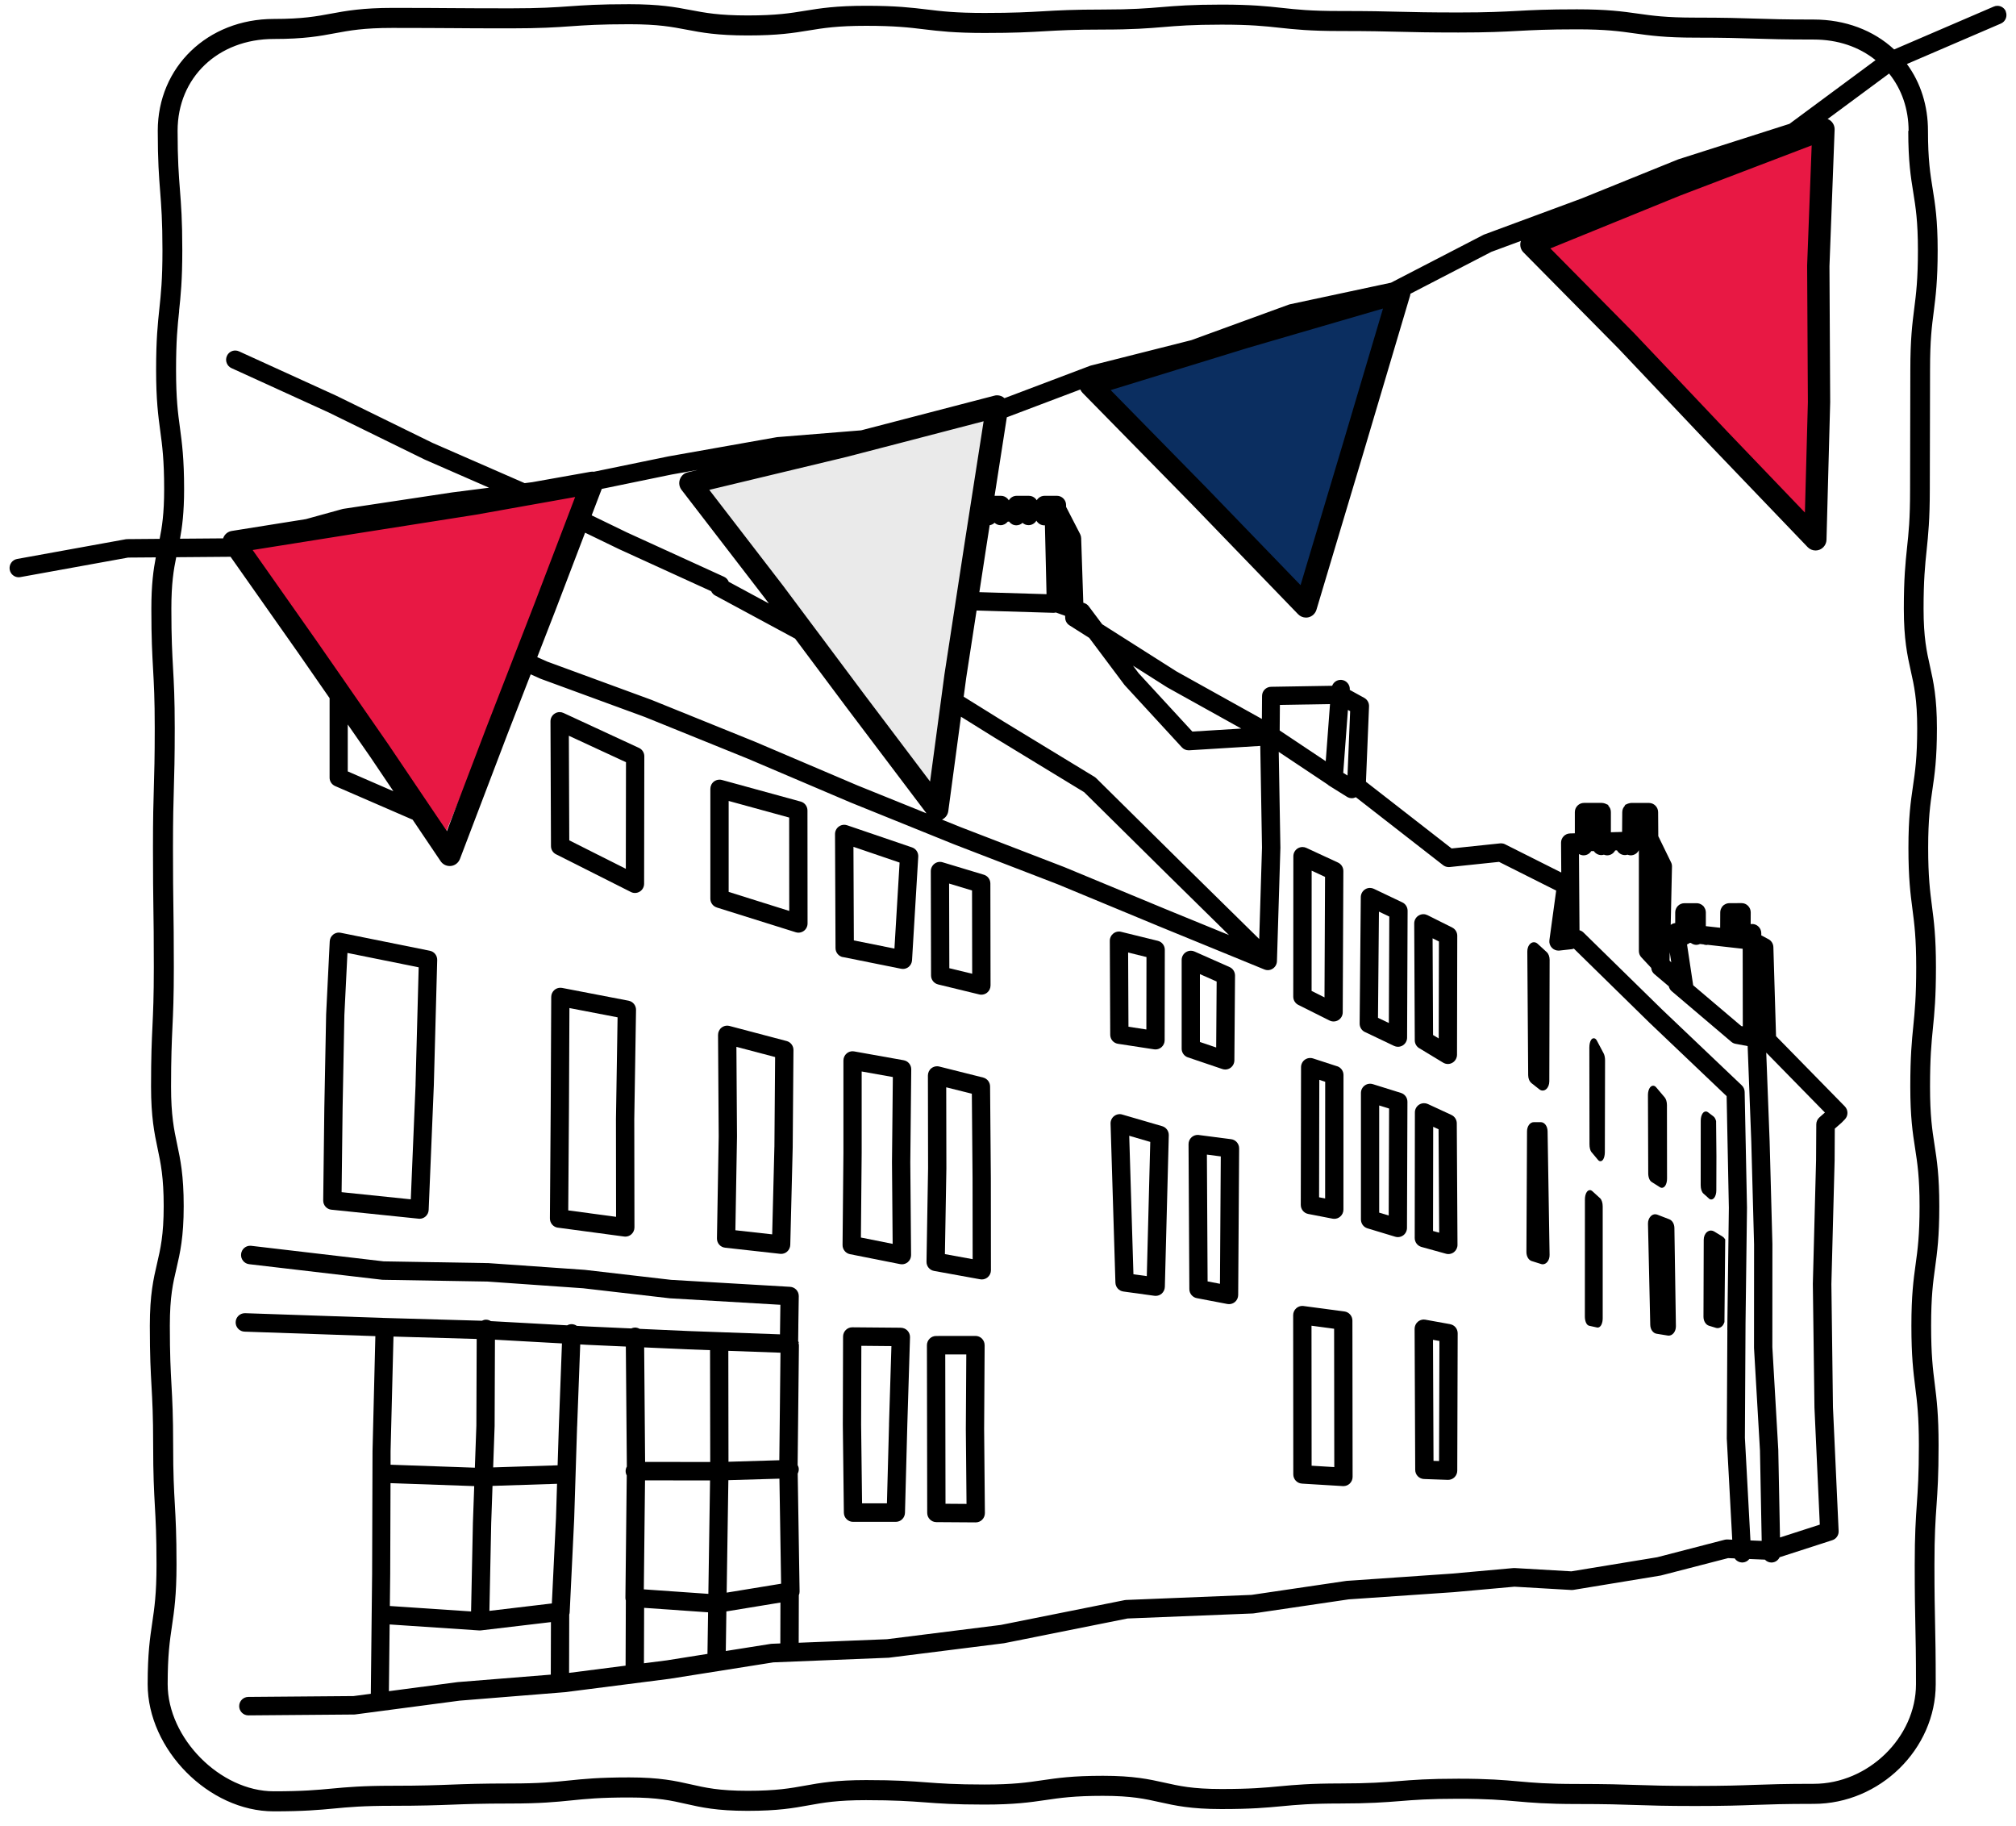 <svg width="106" height="96" viewBox="0 0 106 96" fill="none" xmlns="http://www.w3.org/2000/svg">
<path d="M30.753 25.971L12.503 28.346L23.253 44.221L30.753 25.971Z" fill="#E81844"/>
<path d="M52.128 21.471L36.003 25.112L49.003 42.221L52.128 21.471Z" fill="#EAEAEA"/>
<path d="M95.753 6.846L80.055 12.237L95.753 28.596V6.846Z" fill="#E81844"/>
<path d="M73.128 15.846L57.378 20.326L68.503 31.471L73.128 15.846Z" fill="#0B2E60"/>
<path d="M29.238 44.911L33.171 46.892C33.236 46.926 33.312 46.944 33.386 46.944C33.475 46.944 33.562 46.919 33.639 46.871C33.782 46.782 33.867 46.628 33.867 46.459L33.878 39.76C33.878 39.57 33.769 39.397 33.597 39.318L29.626 37.48C29.562 37.45 29.494 37.436 29.425 37.436C29.332 37.436 29.243 37.463 29.166 37.514C29.026 37.604 28.944 37.756 28.944 37.923L28.97 44.479C28.97 44.664 29.073 44.829 29.236 44.911H29.238ZM32.906 45.674L29.932 44.177L29.91 38.679L32.914 40.07L32.905 45.674H32.906ZM29.427 37.517C29.443 37.517 29.457 37.52 29.473 37.522C29.454 37.52 29.433 37.518 29.414 37.518C29.419 37.518 29.422 37.517 29.427 37.517Z" fill="black"/>
<path d="M37.688 47.707L41.837 49.008C41.884 49.023 41.932 49.031 41.98 49.031C42.084 49.031 42.182 48.999 42.266 48.937C42.389 48.847 42.461 48.7 42.461 48.546L42.456 42.607C42.456 42.389 42.31 42.196 42.102 42.14L37.957 41.003C37.916 40.992 37.874 40.987 37.831 40.987C37.726 40.987 37.622 41.022 37.539 41.085C37.42 41.176 37.35 41.322 37.35 41.47V47.243C37.35 47.456 37.486 47.642 37.688 47.705V47.707ZM38.312 46.887V42.106L41.494 42.979L41.498 47.888L38.312 46.887ZM37.832 41.068C37.832 41.068 37.837 41.068 37.839 41.068C37.813 41.068 37.786 41.068 37.76 41.074C37.784 41.069 37.808 41.068 37.832 41.068Z" fill="black"/>
<path d="M44.321 50.313L47.38 50.928C47.41 50.934 47.442 50.938 47.474 50.938C47.58 50.938 47.684 50.902 47.768 50.837C47.878 50.752 47.946 50.622 47.954 50.483L48.281 45.037C48.294 44.819 48.161 44.618 47.955 44.549L44.542 43.385C44.492 43.369 44.441 43.359 44.388 43.359C44.287 43.359 44.189 43.391 44.106 43.451C43.979 43.543 43.905 43.69 43.905 43.847L43.931 49.843C43.931 50.072 44.094 50.271 44.317 50.317L44.321 50.313ZM47.029 49.867L44.895 49.439L44.874 44.518L47.3 45.346L47.029 49.867ZM44.389 43.437C44.389 43.437 44.406 43.437 44.412 43.438C44.386 43.438 44.359 43.438 44.333 43.441C44.353 43.438 44.37 43.437 44.389 43.437Z" fill="black"/>
<path d="M49.323 51.752L51.489 52.278C51.526 52.288 51.563 52.291 51.601 52.291C51.709 52.291 51.815 52.254 51.9 52.186C52.017 52.092 52.082 51.953 52.082 51.804L52.073 46.449C52.073 46.234 51.935 46.046 51.73 45.985L49.56 45.33C49.515 45.317 49.469 45.309 49.422 45.309C49.32 45.309 49.217 45.343 49.135 45.406C49.014 45.498 48.941 45.644 48.941 45.796L48.954 51.28C48.954 51.505 49.107 51.699 49.323 51.751V51.752ZM49.915 50.899L49.903 46.449L51.109 46.813L51.117 51.19L49.913 50.899H49.915ZM49.421 45.391C49.421 45.391 49.427 45.391 49.43 45.391C49.405 45.391 49.379 45.391 49.353 45.396C49.376 45.393 49.398 45.39 49.421 45.39V45.391Z" fill="black"/>
<path d="M58.784 54.873L60.684 55.164C60.708 55.168 60.732 55.169 60.756 55.169C60.871 55.169 60.982 55.127 61.069 55.053C61.175 54.961 61.237 54.826 61.237 54.686L61.245 49.932C61.245 49.707 61.094 49.513 60.878 49.46L58.947 48.986C58.91 48.976 58.872 48.971 58.834 48.971C58.726 48.971 58.62 49.008 58.535 49.077C58.418 49.17 58.351 49.309 58.353 49.46L58.375 54.396C58.375 54.637 58.548 54.838 58.784 54.873ZM60.275 54.12L59.334 53.976L59.316 50.074L60.281 50.312L60.275 54.12ZM58.832 49.052C58.832 49.052 58.832 49.052 58.834 49.052C58.806 49.052 58.781 49.055 58.753 49.06C58.779 49.055 58.805 49.052 58.83 49.052H58.832Z" fill="black"/>
<path d="M62.456 55.585L64.268 56.199C64.318 56.215 64.369 56.225 64.422 56.225C64.523 56.225 64.619 56.194 64.701 56.135C64.826 56.044 64.901 55.898 64.903 55.743L64.937 51.287C64.937 51.093 64.826 50.917 64.65 50.839L62.806 50.021C62.745 49.993 62.679 49.98 62.612 49.98C62.519 49.98 62.428 50.008 62.349 50.06C62.213 50.148 62.131 50.3 62.131 50.465V55.126C62.129 55.334 62.261 55.518 62.456 55.586V55.585ZM63.946 55.067L63.091 54.778V51.209L63.971 51.599L63.946 55.066V55.067ZM62.612 50.061C62.626 50.061 62.641 50.064 62.655 50.066C62.636 50.064 62.617 50.063 62.597 50.063C62.602 50.063 62.607 50.061 62.612 50.061Z" fill="black"/>
<path d="M17.425 63.594L22.009 64.067C22.026 64.069 22.041 64.071 22.059 64.071C22.175 64.071 22.287 64.028 22.373 63.953C22.473 63.865 22.534 63.739 22.539 63.606L22.811 57.042L22.988 50.47C22.994 50.234 22.832 50.027 22.601 49.982L17.911 49.036C17.881 49.03 17.849 49.026 17.817 49.026C17.711 49.026 17.605 49.063 17.522 49.128C17.411 49.215 17.344 49.346 17.337 49.487L17.148 53.326L17.053 58.237L16.994 63.107C16.991 63.359 17.177 63.569 17.425 63.595V63.594ZM21.851 57.006L21.599 63.049L17.961 62.673L18.014 58.251L18.107 53.358L18.269 50.097L22.014 50.852L21.849 57.008L21.851 57.006ZM17.817 49.104C17.842 49.104 17.87 49.107 17.895 49.112C17.868 49.106 17.839 49.104 17.812 49.104H17.815H17.817Z" fill="black"/>
<path d="M29.331 64.538L32.813 65.005C32.834 65.008 32.855 65.01 32.877 65.01C32.995 65.01 33.107 64.968 33.195 64.89C33.299 64.798 33.359 64.666 33.359 64.525L33.35 58.838L33.442 53.093C33.445 52.857 33.282 52.653 33.051 52.608L29.554 51.935C29.525 51.93 29.494 51.927 29.464 51.927C29.352 51.927 29.243 51.966 29.158 52.037C29.047 52.129 28.983 52.265 28.983 52.409L28.956 58.211L28.914 64.054C28.913 64.299 29.092 64.507 29.331 64.54V64.538ZM32.395 63.969L29.878 63.631L29.916 58.214L29.94 52.994L32.472 53.481L32.387 58.827L32.393 63.967L32.395 63.969ZM29.464 52.006C29.488 52.006 29.514 52.008 29.538 52.013C29.511 52.008 29.483 52.006 29.456 52.006C29.459 52.006 29.461 52.006 29.464 52.006Z" fill="black"/>
<path d="M41.359 54.728L38.356 53.935C38.316 53.926 38.276 53.919 38.234 53.919C38.129 53.919 38.023 53.955 37.94 54.021C37.822 54.113 37.754 54.257 37.754 54.408L37.789 59.736L37.697 65.102C37.693 65.355 37.877 65.565 38.126 65.592L41.018 65.914C41.035 65.915 41.053 65.917 41.071 65.917C41.188 65.917 41.3 65.875 41.387 65.797C41.488 65.709 41.547 65.579 41.552 65.445L41.68 60.313L41.72 55.202C41.722 54.98 41.574 54.784 41.361 54.728H41.359ZM38.159 54.007C38.183 54.002 38.209 53.998 38.233 53.998C38.233 53.998 38.236 53.998 38.238 53.998C38.21 53.998 38.185 54 38.159 54.005V54.007ZM40.717 60.295L40.601 64.89L38.666 64.675L38.751 59.74L38.72 55.033L40.755 55.57L40.718 60.295H40.717Z" fill="black"/>
<path d="M47.514 55.737L44.912 55.273C44.884 55.268 44.856 55.265 44.827 55.265C44.715 55.265 44.605 55.305 44.519 55.378C44.41 55.47 44.347 55.606 44.347 55.75V60.588L44.301 65.451C44.299 65.684 44.463 65.886 44.689 65.932L47.33 66.456C47.36 66.462 47.392 66.465 47.422 66.465C47.535 66.465 47.644 66.425 47.73 66.354C47.843 66.26 47.905 66.123 47.904 65.977L47.863 61.102L47.913 56.22C47.916 55.983 47.748 55.779 47.516 55.738L47.514 55.737ZM46.935 65.39L45.266 65.058L45.306 60.593V56.328L46.945 56.62L46.9 61.1L46.935 65.388V65.39ZM44.817 55.347C44.817 55.347 44.824 55.347 44.827 55.347C44.851 55.347 44.873 55.349 44.897 55.353C44.87 55.349 44.843 55.347 44.817 55.349V55.347Z" fill="black"/>
<path d="M49.111 66.813L51.537 67.253C51.564 67.258 51.593 67.261 51.622 67.261C51.734 67.261 51.845 67.22 51.931 67.148C52.04 67.055 52.104 66.92 52.103 66.776L52.098 61.933L52.058 57.114C52.056 56.893 51.906 56.7 51.692 56.647L49.385 56.068C49.347 56.059 49.308 56.054 49.27 56.054C49.162 56.054 49.058 56.091 48.973 56.157C48.856 56.249 48.789 56.39 48.789 56.54L48.798 61.412L48.715 66.328C48.712 66.567 48.877 66.771 49.111 66.813ZM49.683 65.93L49.76 61.419L49.752 57.16L51.099 57.498L51.136 61.936L51.141 66.195L49.685 65.93H49.683ZM49.27 56.135C49.27 56.135 49.271 56.135 49.273 56.135C49.246 56.135 49.22 56.138 49.193 56.143C49.218 56.138 49.244 56.135 49.27 56.135Z" fill="black"/>
<path d="M59.007 58.591C58.964 58.578 58.919 58.571 58.874 58.571C58.768 58.571 58.664 58.607 58.579 58.673C58.457 58.769 58.388 58.917 58.393 59.071L58.648 67.429C58.656 67.667 58.831 67.862 59.063 67.895L60.7 68.12C60.721 68.123 60.743 68.124 60.766 68.124C60.88 68.124 60.99 68.084 61.077 68.01C61.181 67.921 61.242 67.79 61.247 67.652L61.454 59.682C61.46 59.462 61.317 59.265 61.106 59.203L59.007 58.592V58.591ZM58.802 58.66C58.826 58.655 58.848 58.654 58.872 58.654C58.875 58.654 58.877 58.654 58.88 58.654C58.853 58.654 58.827 58.654 58.802 58.66ZM60.298 67.086L59.595 66.989L59.374 59.708L60.48 60.031L60.298 67.086Z" fill="black"/>
<path d="M63.035 59.666C63.014 59.663 62.993 59.663 62.974 59.663C62.857 59.663 62.743 59.706 62.655 59.784C62.551 59.876 62.492 60.01 62.493 60.149L62.535 67.77C62.535 68.001 62.702 68.202 62.926 68.244L64.533 68.551C64.561 68.556 64.592 68.559 64.622 68.559C64.733 68.559 64.842 68.52 64.929 68.449C65.039 68.357 65.103 68.221 65.103 68.077L65.153 60.371C65.153 60.127 64.974 59.918 64.733 59.888L63.035 59.668V59.666ZM64.146 67.489L63.495 67.364L63.458 60.698L64.188 60.793L64.145 67.489H64.146ZM62.955 59.744C62.955 59.744 62.968 59.742 62.974 59.742C62.992 59.742 63.008 59.742 63.026 59.745C63.002 59.742 62.977 59.742 62.955 59.745V59.744Z" fill="black"/>
<path d="M47.371 69.799L44.814 69.777H44.809C44.683 69.777 44.562 69.827 44.471 69.918C44.381 70.008 44.328 70.133 44.328 70.262L44.315 74.907L44.37 79.525C44.373 79.789 44.59 80.004 44.851 80.004H47.102C47.365 80.002 47.575 79.794 47.583 79.53L47.706 74.916L47.848 70.301C47.851 70.171 47.803 70.044 47.713 69.95C47.623 69.856 47.498 69.803 47.37 69.801L47.371 69.799ZM46.745 74.886L46.634 79.031H45.327L45.277 74.901L45.289 70.75L46.87 70.765L46.743 74.886H46.745Z" fill="black"/>
<path d="M51.771 70.718C51.771 70.587 51.721 70.466 51.631 70.372C51.542 70.281 51.418 70.23 51.29 70.23L49.218 70.233C48.954 70.233 48.737 70.451 48.737 70.718L48.752 79.535C48.752 79.8 48.967 80.017 49.23 80.019L51.3 80.033C51.431 80.033 51.553 79.983 51.644 79.891C51.734 79.799 51.785 79.673 51.785 79.543L51.745 75.129L51.772 70.716L51.771 70.718ZM50.807 71.2L50.783 75.132L50.819 79.061L49.714 79.053L49.701 71.203H50.807V71.2Z" fill="black"/>
<path d="M68.267 52.829L69.905 53.649C69.971 53.682 70.045 53.699 70.119 53.699C70.208 53.699 70.295 53.675 70.372 53.627C70.515 53.538 70.6 53.384 70.6 53.216L70.633 45.789C70.633 45.6 70.524 45.425 70.353 45.346L68.685 44.573C68.621 44.544 68.554 44.529 68.485 44.529C68.393 44.529 68.304 44.555 68.225 44.605C68.086 44.696 68.004 44.848 68.004 45.015L67.999 52.395C67.999 52.58 68.102 52.747 68.267 52.829ZM69.642 52.433L68.963 52.094L68.966 45.771L69.67 46.098L69.641 52.433H69.642ZM68.485 44.61C68.501 44.61 68.517 44.614 68.533 44.615C68.514 44.612 68.493 44.612 68.474 44.612C68.478 44.612 68.482 44.61 68.486 44.61H68.485Z" fill="black"/>
<path d="M71.765 54.252L73.298 54.983C73.362 55.014 73.433 55.03 73.503 55.03C73.594 55.03 73.683 55.004 73.76 54.956C73.899 54.867 73.984 54.715 73.984 54.548L74.011 47.88C74.011 47.692 73.904 47.519 73.736 47.44L72.236 46.725C72.172 46.695 72.102 46.678 72.031 46.678C71.941 46.678 71.852 46.704 71.776 46.753C71.637 46.842 71.552 46.994 71.55 47.159L71.489 53.811C71.488 54 71.595 54.173 71.765 54.254V54.252ZM73.025 53.78L72.454 53.508L72.504 47.925L73.048 48.184L73.025 53.78ZM72.031 46.758C72.047 46.758 72.065 46.761 72.081 46.763C72.06 46.759 72.041 46.758 72.02 46.758C72.023 46.758 72.028 46.758 72.031 46.758Z" fill="black"/>
<path d="M74.622 55.103L75.879 55.864C75.955 55.91 76.04 55.934 76.128 55.934C76.21 55.934 76.291 55.913 76.364 55.871C76.514 55.785 76.607 55.623 76.609 55.449L76.622 49.194C76.622 49.008 76.519 48.842 76.354 48.76L75.054 48.109C74.988 48.077 74.914 48.059 74.84 48.059C74.751 48.059 74.662 48.085 74.585 48.134C74.443 48.223 74.358 48.378 74.359 48.548L74.388 54.691C74.388 54.859 74.478 55.017 74.621 55.105L74.622 55.103ZM75.658 49.495L75.647 54.592L75.349 54.411L75.325 49.327L75.658 49.494V49.495ZM74.84 48.14C74.858 48.14 74.876 48.144 74.895 48.147C74.874 48.144 74.853 48.142 74.832 48.142C74.836 48.142 74.839 48.142 74.842 48.142L74.84 48.14Z" fill="black"/>
<path d="M70.305 56.054L69.035 55.641C68.987 55.625 68.937 55.619 68.887 55.619C68.785 55.619 68.687 55.651 68.605 55.711C68.482 55.801 68.408 55.949 68.408 56.102L68.394 63.341C68.394 63.574 68.557 63.775 68.785 63.818L70.066 64.066C70.095 64.072 70.125 64.074 70.156 64.074C70.268 64.074 70.377 64.035 70.462 63.962C70.573 63.87 70.637 63.734 70.637 63.589L70.64 56.514C70.64 56.303 70.505 56.117 70.306 56.052L70.305 56.054ZM69.675 63.003L69.357 62.942L69.368 56.768L69.678 56.869L69.675 63.003ZM68.825 55.704C68.846 55.701 68.867 55.7 68.887 55.7C68.894 55.7 68.9 55.7 68.907 55.7C68.879 55.7 68.85 55.7 68.823 55.703L68.825 55.704Z" fill="black"/>
<path d="M73.662 57.456L72.179 56.993C72.132 56.979 72.086 56.972 72.038 56.972C71.935 56.972 71.836 57.004 71.752 57.068C71.63 57.158 71.557 57.305 71.557 57.457V64.109C71.557 64.323 71.698 64.514 71.898 64.573L73.359 65.015C73.404 65.028 73.45 65.036 73.497 65.036C73.601 65.036 73.7 65.004 73.784 64.941C73.906 64.85 73.978 64.704 73.978 64.552L74.002 57.921C74.002 57.706 73.865 57.519 73.662 57.456ZM73.017 63.899L72.517 63.749V58.115L73.038 58.277L73.017 63.899ZM71.972 57.058C71.993 57.055 72.015 57.053 72.038 57.053C72.044 57.053 72.049 57.053 72.055 57.053C72.028 57.053 72.001 57.053 71.974 57.058H71.972Z" fill="black"/>
<path d="M76.317 58.613L75.076 58.039C75.012 58.01 74.944 57.996 74.875 57.996C74.784 57.996 74.694 58.022 74.616 58.072C74.478 58.161 74.394 58.314 74.394 58.479L74.385 65.083C74.385 65.301 74.529 65.493 74.739 65.552L76.027 65.909C76.068 65.92 76.112 65.927 76.153 65.927C76.259 65.927 76.363 65.891 76.447 65.827C76.565 65.734 76.636 65.591 76.634 65.439L76.597 59.053C76.597 58.866 76.487 58.693 76.317 58.615V58.613ZM75.348 64.714L75.356 59.236L75.639 59.367L75.671 64.803L75.35 64.714H75.348ZM74.863 58.078C74.863 58.078 74.871 58.077 74.875 58.077C74.891 58.077 74.907 58.08 74.922 58.081C74.903 58.08 74.882 58.078 74.863 58.078Z" fill="black"/>
<path d="M68.454 77.994L70.609 78.125C70.619 78.125 70.628 78.125 70.638 78.125C70.761 78.125 70.879 78.078 70.968 77.993C71.065 77.9 71.119 77.773 71.119 77.638L71.109 69.424C71.109 69.182 70.93 68.977 70.691 68.944L68.539 68.658C68.518 68.655 68.498 68.653 68.475 68.653C68.358 68.653 68.246 68.697 68.158 68.774C68.053 68.867 67.994 68.999 67.994 69.14L68.001 77.509C68.001 77.765 68.199 77.978 68.453 77.993L68.454 77.994ZM68.964 77.053L68.958 69.694L70.147 69.853L70.156 77.126L68.964 77.053ZM68.477 68.736C68.494 68.736 68.512 68.736 68.53 68.739C68.506 68.736 68.482 68.736 68.457 68.737C68.464 68.737 68.47 68.736 68.477 68.736Z" fill="black"/>
<path d="M76.25 69.612L74.945 69.377C74.918 69.373 74.889 69.369 74.86 69.369C74.748 69.369 74.637 69.41 74.55 69.484C74.441 69.576 74.379 69.714 74.379 69.858L74.411 77.27C74.411 77.532 74.616 77.744 74.876 77.753L76.125 77.797H76.141C76.266 77.797 76.385 77.749 76.475 77.661C76.567 77.571 76.622 77.445 76.622 77.314L76.644 70.092C76.644 69.856 76.478 69.654 76.248 69.614L76.25 69.612ZM75.663 76.807L75.373 76.798L75.346 70.435L75.684 70.496L75.665 76.809L75.663 76.807ZM74.85 69.45C74.85 69.45 74.857 69.45 74.86 69.45C74.884 69.45 74.908 69.452 74.93 69.457C74.903 69.452 74.876 69.45 74.85 69.452V69.45Z" fill="black"/>
<path d="M80.523 56.94L80.94 57.268C80.993 57.31 81.052 57.331 81.113 57.331C81.182 57.331 81.248 57.304 81.305 57.252C81.403 57.163 81.461 57.013 81.462 56.848L81.478 50.457C81.478 50.291 81.421 50.139 81.323 50.05L80.845 49.613C80.789 49.562 80.722 49.534 80.653 49.534C80.584 49.534 80.523 49.558 80.468 49.607C80.364 49.696 80.303 49.853 80.305 50.024L80.351 56.523C80.351 56.696 80.419 56.856 80.526 56.94H80.523ZM80.651 49.617C80.651 49.617 80.651 49.617 80.653 49.617C80.637 49.617 80.622 49.621 80.606 49.625C80.621 49.621 80.635 49.617 80.651 49.617Z" fill="black"/>
<path d="M80.535 66.294L81.034 66.451C81.061 66.459 81.088 66.464 81.117 66.464C81.205 66.464 81.29 66.42 81.356 66.342C81.435 66.249 81.48 66.111 81.476 65.967L81.371 59.465C81.366 59.2 81.209 58.992 81.011 58.992H80.651C80.45 58.992 80.291 59.203 80.29 59.474L80.258 65.819C80.258 66.046 80.37 66.242 80.535 66.294ZM81.295 66.291C81.257 66.336 81.212 66.365 81.165 66.376C81.212 66.365 81.258 66.336 81.295 66.291ZM81.165 59.14C81.12 59.098 81.067 59.072 81.011 59.072C81.069 59.072 81.122 59.097 81.165 59.14ZM80.559 66.218C80.479 66.192 80.412 66.118 80.375 66.019C80.413 66.118 80.479 66.192 80.559 66.218Z" fill="black"/>
<path d="M83.686 60.573L84.026 60.981C84.071 61.034 84.117 61.045 84.149 61.045C84.191 61.045 84.25 61.027 84.3 60.942C84.351 60.854 84.382 60.717 84.382 60.563L84.393 55.748C84.393 55.601 84.366 55.467 84.319 55.378L83.96 54.7C83.906 54.598 83.837 54.582 83.8 54.582C83.763 54.582 83.712 54.595 83.665 54.66C83.603 54.744 83.567 54.898 83.567 55.069L83.574 60.156C83.574 60.337 83.615 60.494 83.683 60.575L83.686 60.573ZM83.803 54.661C83.803 54.661 83.808 54.661 83.811 54.661C83.802 54.661 83.792 54.661 83.784 54.666C83.79 54.665 83.797 54.66 83.805 54.66L83.803 54.661ZM83.734 54.707C83.696 54.758 83.668 54.851 83.657 54.957C83.668 54.851 83.696 54.76 83.734 54.707Z" fill="black"/>
<path d="M83.559 69.696L83.971 69.787C83.984 69.79 83.995 69.79 84.006 69.79C84.051 69.79 84.136 69.77 84.2 69.641C84.245 69.552 84.269 69.432 84.269 69.305V63.422C84.269 63.233 84.216 63.066 84.129 62.989L83.721 62.617C83.684 62.583 83.642 62.565 83.597 62.565C83.535 62.565 83.474 62.602 83.429 62.669C83.37 62.758 83.334 62.897 83.334 63.049L83.331 69.214C83.331 69.423 83.402 69.662 83.559 69.696ZM83.596 62.646C83.596 62.646 83.607 62.649 83.613 62.649C83.605 62.648 83.597 62.648 83.589 62.649C83.592 62.649 83.594 62.646 83.597 62.646H83.596ZM83.413 63.05C83.413 62.982 83.421 62.918 83.434 62.859C83.419 62.918 83.413 62.982 83.413 63.05Z" fill="black"/>
<path d="M86.836 62.132L87.282 62.415C87.312 62.434 87.346 62.444 87.38 62.444C87.448 62.444 87.514 62.402 87.562 62.328C87.62 62.237 87.652 62.103 87.652 61.959L87.647 58.096C87.647 57.929 87.602 57.779 87.53 57.692L87.076 57.156C87.02 57.09 86.961 57.077 86.921 57.077C86.881 57.077 86.818 57.092 86.761 57.163C86.69 57.252 86.648 57.402 86.648 57.566L86.663 61.681C86.663 61.889 86.732 62.066 86.838 62.132H86.836ZM86.919 57.156C86.929 57.156 86.94 57.161 86.95 57.164C86.939 57.161 86.929 57.156 86.918 57.156H86.919Z" fill="black"/>
<path d="M87.032 63.833C86.944 63.833 86.857 63.872 86.79 63.943C86.699 64.037 86.647 64.182 86.65 64.332L86.769 69.647C86.774 69.887 86.913 70.084 87.101 70.115L87.685 70.21C87.701 70.213 87.718 70.215 87.734 70.215C87.834 70.215 87.927 70.168 87.999 70.082C88.076 69.989 88.119 69.858 88.118 69.722L88.039 64.552C88.036 64.342 87.928 64.159 87.77 64.098L87.146 63.857C87.109 63.843 87.072 63.836 87.034 63.836L87.032 63.833ZM86.978 63.922C86.995 63.917 87.013 63.915 87.031 63.915C87.032 63.915 87.034 63.915 87.037 63.915C87.018 63.915 86.997 63.915 86.978 63.922Z" fill="black"/>
<path d="M89.847 63.005C89.886 63.039 89.929 63.057 89.974 63.057C90.037 63.057 90.097 63.021 90.144 62.955C90.207 62.866 90.243 62.727 90.243 62.573L90.248 60.777L90.231 58.951V58.942L90.229 58.932C90.21 58.854 90.171 58.749 90.094 58.691L89.802 58.469C89.769 58.444 89.73 58.431 89.692 58.431C89.626 58.431 89.564 58.469 89.517 58.541C89.458 58.63 89.424 58.767 89.424 58.914L89.421 62.31C89.421 62.499 89.475 62.665 89.564 62.745L89.852 63.003L89.847 63.005ZM89.69 58.511C89.69 58.511 89.698 58.513 89.703 58.513C89.692 58.511 89.679 58.513 89.668 58.513C89.676 58.511 89.682 58.51 89.69 58.51V58.511ZM89.613 62.685C89.588 62.661 89.565 62.623 89.548 62.58C89.565 62.623 89.588 62.662 89.613 62.685Z" fill="black"/>
<path d="M89.963 64.69C89.886 64.69 89.812 64.719 89.748 64.772C89.644 64.861 89.581 65.012 89.581 65.172L89.568 69.222C89.568 69.449 89.687 69.643 89.86 69.696L90.222 69.806C90.253 69.816 90.282 69.819 90.312 69.819C90.4 69.819 90.487 69.78 90.554 69.709C90.604 69.657 90.641 69.591 90.667 69.51L90.67 69.499V69.487L90.71 65.185V65.162L90.699 65.143C90.662 65.081 90.615 65.034 90.562 65.002L90.128 64.738C90.077 64.708 90.019 64.69 89.961 64.69H89.963ZM89.953 64.772C89.953 64.772 89.96 64.771 89.963 64.771C89.974 64.771 89.985 64.774 89.998 64.776C89.984 64.774 89.968 64.772 89.953 64.772ZM90.631 65.186C90.603 65.138 90.566 65.099 90.522 65.072C90.566 65.097 90.603 65.138 90.631 65.186Z" fill="black"/>
<path d="M105.466 0.6C105.39 0.42 105.215 0.306 105.023 0.306C104.959 0.306 104.895 0.318 104.835 0.344L99.593 2.6C98.504 1.586 97.008 1.027 95.371 1.027C93.82 1.027 93.035 1.001 92.273 0.977C91.504 0.952 90.708 0.926 89.142 0.926C87.575 0.926 86.881 0.823 86.1 0.713C85.316 0.603 84.507 0.49 82.915 0.49C81.322 0.49 80.545 0.532 79.773 0.574C79.013 0.614 78.228 0.656 76.686 0.656C75.143 0.656 74.346 0.637 73.585 0.618C72.82 0.598 72.028 0.579 70.457 0.579C68.885 0.579 68.184 0.5 67.397 0.414C66.618 0.33 65.813 0.242 64.228 0.242C62.642 0.242 61.845 0.309 61.071 0.373C60.315 0.436 59.536 0.501 57.998 0.501C56.461 0.501 55.627 0.546 54.854 0.592C54.094 0.635 53.31 0.681 51.77 0.681C50.229 0.681 49.502 0.592 48.718 0.496C47.938 0.403 47.129 0.304 45.541 0.304C43.952 0.304 43.129 0.436 42.343 0.564C41.563 0.692 40.827 0.812 39.313 0.812C37.8 0.812 37.072 0.673 36.296 0.525C35.507 0.375 34.691 0.221 33.084 0.221C31.477 0.221 30.709 0.276 29.935 0.331C29.175 0.385 28.393 0.438 26.855 0.438C25.317 0.438 24.506 0.432 23.745 0.427H23.717C22.956 0.42 22.167 0.415 20.626 0.415C19.085 0.415 18.205 0.567 17.416 0.715C16.639 0.86 15.906 0.996 14.396 0.996C10.918 0.996 8.295 3.522 8.295 6.872C8.295 8.463 8.359 9.272 8.42 10.054C8.479 10.819 8.542 11.605 8.542 13.154C8.542 14.703 8.463 15.444 8.378 16.238C8.295 17.025 8.208 17.837 8.208 19.436C8.208 21.035 8.319 21.86 8.425 22.647C8.532 23.436 8.631 24.182 8.631 25.716C8.631 27.013 8.516 27.724 8.394 28.328L6.687 28.342C6.661 28.342 6.634 28.345 6.606 28.35L0.898 29.385C0.637 29.432 0.464 29.686 0.51 29.948C0.552 30.179 0.751 30.347 0.983 30.347C1.012 30.347 1.041 30.344 1.068 30.339L6.736 29.312L8.192 29.301C8.069 29.94 7.958 30.721 7.958 32C7.958 33.584 8.005 34.391 8.048 35.169C8.091 35.937 8.136 36.728 8.136 38.282C8.136 39.836 8.112 40.631 8.089 41.399V41.407C8.065 42.18 8.043 42.98 8.043 44.563C8.043 46.147 8.054 46.94 8.065 47.712C8.077 48.48 8.088 49.274 8.088 50.844C8.088 52.414 8.051 53.188 8.016 53.953C7.979 54.736 7.942 55.539 7.942 57.126C7.942 58.712 8.117 59.579 8.287 60.377C8.452 61.158 8.607 61.894 8.607 63.409C8.607 64.924 8.437 65.654 8.256 66.43C8.07 67.23 7.878 68.058 7.878 69.691C7.878 71.324 7.923 72.081 7.966 72.859C8.009 73.629 8.053 74.419 8.053 75.973C8.053 77.527 8.098 78.363 8.141 79.142C8.184 79.912 8.229 80.703 8.229 82.257C8.229 83.811 8.118 84.532 8.003 85.319C7.886 86.111 7.764 86.928 7.764 88.538C7.764 91.975 10.983 95.223 14.387 95.223C15.968 95.223 16.772 95.149 17.549 95.076C18.34 95.001 19.085 94.932 20.616 94.932C22.148 94.932 22.981 94.901 23.751 94.872C24.511 94.843 25.297 94.812 26.845 94.812C28.394 94.812 29.234 94.73 30.012 94.651C30.801 94.57 31.545 94.494 33.075 94.494C34.604 94.494 35.303 94.659 36.074 94.833C36.868 95.013 37.689 95.197 39.303 95.197C40.918 95.197 41.721 95.05 42.51 94.908C43.288 94.767 44.022 94.635 45.532 94.635C47.043 94.635 47.852 94.693 48.608 94.749C49.384 94.808 50.185 94.867 51.761 94.867C53.338 94.867 54.166 94.748 54.95 94.633C55.731 94.518 56.471 94.408 57.989 94.408C59.507 94.408 60.218 94.571 60.99 94.743C61.784 94.919 62.603 95.103 64.218 95.103C65.832 95.103 66.604 95.027 67.381 94.955C68.172 94.88 68.916 94.811 70.447 94.811C71.978 94.811 72.826 94.746 73.601 94.685C74.357 94.623 75.14 94.562 76.676 94.562C78.212 94.562 78.956 94.628 79.745 94.698C80.522 94.767 81.326 94.838 82.905 94.838C84.484 94.838 85.243 94.864 86.002 94.89C86.769 94.916 87.561 94.942 89.135 94.942C90.71 94.942 91.499 94.913 92.268 94.885C93.036 94.858 93.822 94.83 95.365 94.83C98.842 94.83 101.779 91.949 101.779 88.538C101.779 86.959 101.762 86.158 101.746 85.387C101.73 84.619 101.712 83.827 101.712 82.258C101.712 80.69 101.767 79.922 101.82 79.159C101.874 78.374 101.93 77.567 101.93 75.976C101.93 74.385 101.829 73.557 101.73 72.77C101.63 71.979 101.537 71.234 101.537 69.694C101.537 68.155 101.638 67.415 101.747 66.625C101.855 65.836 101.967 65.02 101.967 63.413C101.967 61.805 101.84 60.982 101.717 60.19C101.595 59.402 101.48 58.66 101.48 57.131C101.48 55.601 101.553 54.838 101.632 54.044C101.711 53.258 101.791 52.446 101.791 50.849C101.791 49.251 101.685 48.428 101.582 47.639C101.48 46.848 101.382 46.103 101.382 44.567C101.382 43.031 101.491 42.292 101.606 41.503C101.722 40.712 101.842 39.895 101.842 38.285C101.842 36.674 101.658 35.829 101.478 35.028C101.303 34.249 101.14 33.515 101.14 32.003C101.14 30.491 101.218 29.712 101.302 28.918C101.383 28.13 101.468 27.319 101.468 25.721C101.468 24.123 101.472 23.354 101.475 22.582C101.478 21.864 101.481 21.05 101.481 19.439C101.481 17.829 101.576 17.154 101.677 16.365C101.776 15.578 101.881 14.763 101.881 13.157C101.881 11.552 101.747 10.724 101.619 9.931C101.492 9.144 101.372 8.402 101.372 6.875C101.372 5.562 100.989 4.351 100.264 3.365L105.206 1.238C105.45 1.133 105.563 0.849 105.459 0.601L105.466 0.6ZM0.985 30.266C0.974 30.266 0.964 30.265 0.953 30.263C0.964 30.263 0.974 30.266 0.985 30.266ZM105.023 0.386C105.023 0.386 105.023 0.386 105.021 0.386H105.023ZM100.335 6.874C100.335 8.489 100.468 9.307 100.596 10.1C100.723 10.887 100.843 11.629 100.843 13.155C100.843 14.682 100.749 15.44 100.648 16.229C100.548 17.017 100.444 17.832 100.444 19.438C100.444 21.043 100.441 21.806 100.437 22.576C100.434 23.292 100.431 24.106 100.431 25.719C100.431 27.333 100.353 28.011 100.269 28.805C100.187 29.592 100.102 30.404 100.102 32.003C100.102 33.602 100.287 34.459 100.466 35.26C100.641 36.039 100.805 36.773 100.805 38.285C100.805 39.797 100.696 40.562 100.58 41.349C100.465 42.14 100.344 42.956 100.344 44.567C100.344 46.177 100.45 46.987 100.553 47.776C100.656 48.567 100.753 49.312 100.753 50.849C100.753 52.385 100.68 53.142 100.601 53.935C100.522 54.721 100.442 55.533 100.442 57.131C100.442 58.728 100.569 59.561 100.692 60.353C100.814 61.141 100.93 61.884 100.93 63.413C100.93 64.941 100.829 65.692 100.72 66.481C100.612 67.27 100.5 68.087 100.5 69.694C100.5 71.302 100.601 72.113 100.7 72.901C100.8 73.692 100.893 74.437 100.893 75.976C100.893 77.516 100.838 78.313 100.785 79.076C100.731 79.86 100.675 80.667 100.675 82.258C100.675 83.849 100.692 84.637 100.708 85.41C100.724 86.176 100.742 86.97 100.742 88.538C100.742 91.329 98.233 93.776 95.371 93.776C93.804 93.776 93.008 93.805 92.238 93.832C91.472 93.86 90.684 93.887 89.142 93.887C87.6 93.887 86.804 93.862 86.044 93.836C85.278 93.81 84.484 93.784 82.911 93.784C81.338 93.784 80.631 93.718 79.843 93.648C79.065 93.579 78.262 93.507 76.682 93.507C75.103 93.507 74.303 93.572 73.528 93.634C72.772 93.695 71.991 93.757 70.453 93.757C68.916 93.757 68.067 93.832 67.29 93.905C66.499 93.98 65.755 94.049 64.224 94.049C62.693 94.049 61.996 93.886 61.223 93.714C60.429 93.538 59.61 93.354 57.995 93.354C56.381 93.354 55.59 93.474 54.806 93.588C54.025 93.703 53.288 93.813 51.768 93.813C50.248 93.813 49.448 93.755 48.693 93.698C47.92 93.64 47.12 93.58 45.541 93.58C43.961 93.58 43.123 93.727 42.335 93.87C41.558 94.01 40.823 94.143 39.312 94.143C37.8 94.143 37.083 93.978 36.312 93.803C35.518 93.624 34.697 93.439 33.083 93.439C31.468 93.439 30.694 93.522 29.916 93.601C29.125 93.682 28.383 93.758 26.854 93.758C25.324 93.758 24.488 93.789 23.719 93.818C22.959 93.847 22.173 93.878 20.625 93.878C19.076 93.878 18.24 93.952 17.463 94.025C16.672 94.099 15.927 94.169 14.396 94.169C11.58 94.169 8.816 91.379 8.816 88.538C8.816 87.007 8.926 86.263 9.042 85.476C9.159 84.684 9.281 83.865 9.281 82.257C9.281 80.648 9.236 79.867 9.193 79.087C9.149 78.318 9.104 77.527 9.104 75.973C9.104 74.419 9.06 73.583 9.016 72.805C8.973 72.036 8.93 71.245 8.93 69.691C8.93 68.137 9.1 67.447 9.281 66.671C9.467 65.87 9.659 65.041 9.659 63.409C9.659 61.778 9.484 60.956 9.314 60.157C9.149 59.377 8.994 58.641 8.994 57.127C8.994 55.614 9.031 54.783 9.066 54.016C9.103 53.234 9.14 52.43 9.14 50.845C9.14 49.261 9.128 48.468 9.117 47.697C9.106 46.929 9.095 46.135 9.095 44.563C9.095 42.992 9.119 42.214 9.141 41.446V41.438C9.164 40.665 9.188 39.865 9.188 38.282C9.188 36.699 9.141 35.892 9.098 35.112C9.055 34.344 9.01 33.554 9.01 32C9.01 30.675 9.13 29.954 9.266 29.293L12.123 29.27L15.686 34.333L17.33 36.703V40.875C17.326 41.069 17.442 41.244 17.618 41.322L21.697 43.092L23.167 45.272C23.275 45.432 23.453 45.527 23.645 45.527C23.668 45.527 23.69 45.527 23.711 45.524C23.926 45.5 24.105 45.357 24.184 45.154L26.661 38.65L27.904 35.45L28.399 35.672C28.409 35.677 28.42 35.68 28.43 35.685L33.913 37.696L39.328 39.889L44.718 42.185L50.152 44.382L55.605 46.484L61.011 48.726L66.479 50.965C66.536 50.989 66.597 51.001 66.66 51.001C66.753 51.001 66.844 50.973 66.923 50.921C67.054 50.834 67.136 50.689 67.141 50.53L67.322 44.573V44.551L67.235 39.527L69.812 41.245L69.815 41.249C69.833 41.265 69.852 41.284 69.878 41.299L70.824 41.889C70.899 41.936 70.987 41.962 71.077 41.962C71.149 41.962 71.221 41.944 71.289 41.91L75.877 45.482C75.962 45.548 76.065 45.582 76.172 45.582C76.189 45.582 76.204 45.582 76.221 45.581L78.818 45.309L81.823 46.819L81.467 49.422C81.446 49.571 81.494 49.718 81.598 49.827C81.688 49.92 81.815 49.974 81.945 49.974C81.962 49.974 81.978 49.974 81.996 49.971L82.635 49.9C82.676 49.895 82.716 49.883 82.753 49.869L86.724 53.761L90.785 57.625L90.805 58.607L90.811 58.955L90.848 60.78L90.902 63.497L90.883 64.963L90.88 65.186V65.215L90.825 69.489V69.549V69.554L90.821 69.916L90.824 69.909L90.793 75.6C90.793 75.609 90.793 75.619 90.793 75.629L91.08 80.942L90.822 80.931H90.806C90.763 80.931 90.723 80.936 90.684 80.945L87.133 81.865L82.621 82.606L79.644 82.433C79.634 82.433 79.624 82.433 79.615 82.433C79.6 82.433 79.586 82.433 79.572 82.434L76.349 82.725L70.819 83.106C70.806 83.106 70.795 83.107 70.782 83.11L65.805 83.844L59.201 84.111C59.177 84.111 59.151 84.115 59.126 84.121L52.623 85.423L46.64 86.174L44.099 86.276L44.014 86.28L43.296 86.309L43.211 86.312L41.995 86.36L42.002 83.861C42.029 83.798 42.044 83.733 42.042 83.667L41.943 77.469V77.466C41.981 77.391 42.002 77.31 41.999 77.226C41.997 77.153 41.975 77.084 41.939 77.018L42.007 70.734C42.007 70.681 41.995 70.629 41.978 70.577L42.016 70.581L41.967 70.514V70.49V70.485L41.976 69.766V69.678L41.999 68.141C42.002 67.88 41.803 67.665 41.545 67.649L35.284 67.282L30.758 66.758C30.758 66.758 30.745 66.758 30.737 66.756L25.677 66.402C25.669 66.402 25.661 66.402 25.653 66.402L20.171 66.31L13.211 65.493C13.191 65.49 13.171 65.49 13.151 65.49C12.909 65.49 12.706 65.675 12.677 65.92C12.662 66.05 12.697 66.176 12.778 66.278C12.858 66.38 12.972 66.444 13.1 66.459L20.087 67.277C20.102 67.279 20.118 67.28 20.134 67.28L25.625 67.372L30.661 67.725L35.191 68.249C35.199 68.249 35.209 68.25 35.218 68.252L41.032 68.593L41.011 70.147L36.22 69.974L33.629 69.858C33.556 69.814 33.474 69.79 33.389 69.79H33.386C33.318 69.79 33.254 69.808 33.191 69.837L30.905 69.733L30.328 69.701C30.253 69.647 30.164 69.617 30.073 69.612C30.067 69.612 30.06 69.612 30.052 69.612C29.972 69.612 29.893 69.633 29.823 69.673H29.82L25.811 69.452H25.808C25.731 69.403 25.645 69.376 25.555 69.376H25.553C25.479 69.376 25.406 69.397 25.337 69.432H25.33L20.168 69.284L12.887 69.035H12.879C12.614 69.035 12.399 69.24 12.391 69.504C12.386 69.633 12.433 69.756 12.521 69.851C12.609 69.947 12.728 70 12.856 70.005L19.736 70.241L19.587 76.293L19.566 82.727L19.497 89.043L18.588 89.163L13.053 89.208C12.789 89.21 12.574 89.429 12.576 89.696C12.577 89.961 12.794 90.178 13.057 90.178L18.625 90.133C18.644 90.133 18.665 90.133 18.684 90.128L24.169 89.404L29.679 88.96C29.679 88.96 29.693 88.96 29.701 88.959L35.21 88.255L40.663 87.391L46.711 87.148C46.725 87.148 46.738 87.146 46.751 87.145L52.77 86.388C52.781 86.388 52.792 86.385 52.804 86.383L59.284 85.085L65.876 84.82C65.893 84.82 65.909 84.818 65.925 84.815L70.913 84.079L76.432 83.701L79.629 83.413L82.624 83.587C82.634 83.587 82.644 83.587 82.653 83.587C82.679 83.587 82.704 83.586 82.73 83.581L87.319 82.826C87.333 82.823 87.348 82.821 87.361 82.816L90.861 81.911L91.207 81.925H91.21C91.298 82.059 91.448 82.14 91.608 82.14C91.618 82.14 91.626 82.14 91.635 82.14C91.77 82.132 91.895 82.064 91.98 81.957L92.797 81.991C92.889 82.087 93.009 82.142 93.139 82.142H93.149C93.333 82.139 93.493 82.03 93.572 81.864L96.341 80.969C96.548 80.903 96.686 80.704 96.674 80.484L96.376 73.981L96.293 67.508L96.463 61.013L96.472 59.334L96.817 59.032C96.827 59.024 96.836 59.014 96.844 59.006L97.001 58.846C97.184 58.659 97.184 58.353 97.001 58.165L93.383 54.472L93.243 49.789C93.238 49.615 93.139 49.456 92.987 49.374L92.607 49.172V49.059C92.607 48.792 92.39 48.574 92.126 48.574C92.1 48.574 92.074 48.577 92.049 48.582V48.564L92.052 47.966C92.052 47.836 92.002 47.712 91.911 47.62C91.82 47.527 91.699 47.477 91.571 47.477L90.926 47.48C90.832 47.48 90.74 47.511 90.662 47.565L90.657 47.56L90.603 47.611L90.54 47.671L90.546 47.678C90.484 47.76 90.449 47.861 90.449 47.966L90.445 48.773L89.692 48.688V47.966C89.692 47.861 89.655 47.759 89.591 47.675L89.597 47.668L89.531 47.608L89.479 47.56L89.474 47.565C89.395 47.511 89.305 47.482 89.211 47.482H88.563C88.436 47.482 88.313 47.534 88.223 47.624C88.132 47.717 88.082 47.838 88.082 47.969V48.515H88.084V48.525C87.996 48.535 87.914 48.567 87.845 48.62L87.912 45.556C87.914 45.479 87.898 45.401 87.862 45.332L87.195 43.964C87.195 43.964 87.192 43.959 87.192 43.957L87.183 42.693C87.181 42.428 86.965 42.211 86.702 42.211H85.776C85.724 42.211 85.672 42.224 85.623 42.24H85.618L85.586 42.251L85.417 42.326L85.453 42.34C85.356 42.429 85.299 42.555 85.297 42.691L85.289 43.734L85.138 43.739L85.057 43.742H84.978L84.927 43.745L84.699 43.752V42.694C84.701 42.565 84.651 42.442 84.559 42.352C84.556 42.348 84.55 42.345 84.547 42.34L84.582 42.326L84.412 42.251L84.38 42.237H84.375C84.324 42.221 84.272 42.209 84.22 42.209H83.285C83.157 42.209 83.036 42.261 82.945 42.352C82.854 42.444 82.804 42.565 82.804 42.694V43.807H82.805L82.546 43.815C82.286 43.823 82.078 44.041 82.079 44.303L82.09 45.868L79.135 44.384C79.07 44.35 78.994 44.334 78.921 44.334C78.904 44.334 78.887 44.334 78.871 44.337L76.326 44.604L71.821 41.098L71.983 37.135C71.991 36.949 71.895 36.779 71.733 36.689L70.971 36.269V36.262C70.981 36.133 70.941 36.008 70.856 35.91C70.772 35.811 70.655 35.751 70.527 35.741C70.514 35.741 70.503 35.741 70.49 35.741C70.29 35.741 70.115 35.866 70.044 36.052H70.04L66.831 36.105C66.568 36.11 66.36 36.32 66.358 36.585L66.349 37.795L61.867 35.301L57.952 32.816L57.245 31.872C57.189 31.796 57.11 31.739 57.02 31.707L56.959 31.686L56.847 28.287C56.844 28.214 56.826 28.143 56.793 28.078L56.054 26.644V26.552C56.054 26.421 56.005 26.3 55.914 26.208C55.824 26.117 55.701 26.064 55.573 26.064H54.922C54.795 26.064 54.67 26.116 54.58 26.208C54.553 26.235 54.53 26.266 54.511 26.3C54.492 26.267 54.468 26.235 54.441 26.208C54.349 26.116 54.229 26.065 54.101 26.065H53.453C53.278 26.065 53.126 26.162 53.042 26.305C53.022 26.269 52.999 26.237 52.97 26.208C52.881 26.117 52.757 26.065 52.63 26.065H52.295L52.938 21.937L56.802 20.476C56.831 20.54 56.87 20.602 56.919 20.652L62.618 26.458L68.254 32.291C68.361 32.402 68.512 32.467 68.667 32.467C68.714 32.467 68.758 32.462 68.803 32.451C69.001 32.402 69.159 32.25 69.219 32.053L71.693 23.787L74.141 15.542C74.151 15.51 74.157 15.476 74.16 15.442L78.414 13.24L79.968 12.666C79.958 12.69 79.951 12.716 79.947 12.742C79.908 12.934 79.966 13.13 80.104 13.269L85.103 18.328L90.027 23.527L95.044 28.761C95.153 28.874 95.304 28.939 95.459 28.939C95.531 28.939 95.6 28.926 95.668 28.9C95.884 28.814 96.03 28.609 96.036 28.373L96.23 21.145V21.127L96.192 13.995L96.463 6.82C96.471 6.625 96.381 6.44 96.224 6.325C96.184 6.296 96.141 6.275 96.094 6.258L99.328 3.866C99.997 4.699 100.353 5.74 100.353 6.885L100.335 6.874ZM9.415 16.352C9.499 15.565 9.585 14.753 9.585 13.154C9.585 11.555 9.521 10.754 9.46 9.972C9.401 9.207 9.338 8.421 9.338 6.872C9.338 4.078 11.464 2.049 14.394 2.049C15.999 2.049 16.815 1.897 17.604 1.749C18.381 1.604 19.116 1.468 20.625 1.468C22.133 1.468 22.975 1.475 23.735 1.479H23.762C24.524 1.486 25.313 1.491 26.854 1.491C28.394 1.491 29.228 1.436 30.002 1.381C30.762 1.327 31.545 1.274 33.083 1.274C34.62 1.274 35.324 1.413 36.1 1.56C36.889 1.711 37.703 1.864 39.312 1.864C40.92 1.864 41.723 1.732 42.508 1.604C43.289 1.476 44.025 1.357 45.539 1.357C47.052 1.357 47.806 1.445 48.59 1.541C49.371 1.635 50.179 1.733 51.768 1.733C53.357 1.733 54.139 1.688 54.912 1.643C55.672 1.599 56.456 1.554 57.997 1.554C59.538 1.554 60.38 1.488 61.154 1.423C61.909 1.36 62.688 1.295 64.226 1.295C65.763 1.295 66.498 1.374 67.285 1.46C68.064 1.544 68.871 1.631 70.455 1.631C72.039 1.631 72.794 1.651 73.556 1.67C74.321 1.69 75.113 1.709 76.684 1.709C78.255 1.709 79.054 1.667 79.825 1.625C80.585 1.585 81.371 1.542 82.913 1.542C84.455 1.542 85.172 1.646 85.954 1.756C86.739 1.866 87.548 1.979 89.14 1.979C90.732 1.979 91.476 2.005 92.238 2.029C93.008 2.053 93.803 2.079 95.369 2.079C96.617 2.079 97.736 2.453 98.616 3.161L94.09 6.51L88.244 8.376C88.233 8.379 88.222 8.384 88.21 8.389L83.158 10.434L78.037 12.329C78.018 12.336 78 12.344 77.983 12.354L73.137 14.861L67.821 15.997C67.798 16.001 67.777 16.008 67.757 16.016L62.639 17.882L57.36 19.216C57.343 19.221 57.325 19.226 57.309 19.232L52.813 20.933C52.813 20.933 52.813 20.933 52.813 20.931C52.707 20.834 52.569 20.781 52.425 20.781C52.377 20.781 52.327 20.788 52.281 20.801L45.278 22.623L40.876 22.979C40.86 22.979 40.846 22.982 40.831 22.985L35.138 23.994L31.226 24.799H31.223C31.197 24.796 31.17 24.794 31.146 24.794C31.114 24.794 31.08 24.798 31.049 24.803L27.981 25.349L27.586 25.399L22.739 23.281L17.687 20.805L12.568 18.471C12.505 18.441 12.438 18.427 12.369 18.427C12.18 18.427 12.008 18.538 11.931 18.713C11.878 18.831 11.873 18.962 11.92 19.083C11.966 19.205 12.055 19.3 12.172 19.353L17.28 21.683L22.33 24.159C22.33 24.159 22.342 24.164 22.348 24.167L25.715 25.639L23.777 25.886L18.064 26.748C18.045 26.751 18.027 26.754 18.008 26.759L16.081 27.291L12.188 27.912C11.989 27.944 11.824 28.074 11.747 28.261C11.74 28.274 11.737 28.289 11.734 28.302L9.465 28.32C9.574 27.733 9.68 26.96 9.68 25.716C9.68 24.109 9.569 23.292 9.464 22.505C9.356 21.716 9.257 20.97 9.257 19.436C9.257 17.901 9.335 17.146 9.42 16.352H9.415ZM95.996 6.304C96.054 6.319 96.11 6.342 96.16 6.379C96.11 6.343 96.054 6.319 95.996 6.304ZM95.058 21.113L94.901 26.945L90.841 22.709L85.911 17.504L81.518 13.059L88.319 10.29L95.257 7.642L95.018 13.954C95.018 13.954 95.018 13.97 95.018 13.979L95.057 21.113H95.058ZM68.382 30.761L63.426 25.632L58.398 20.508L65.613 18.289L72.717 16.22L70.573 23.441L68.383 30.761H68.382ZM53.055 27.417C53.145 27.54 53.283 27.616 53.437 27.616C53.559 27.616 53.676 27.569 53.764 27.487C53.851 27.564 53.961 27.608 54.08 27.608C54.253 27.608 54.407 27.517 54.494 27.372C54.578 27.521 54.736 27.618 54.909 27.618C54.92 27.618 54.93 27.616 54.941 27.614L55.026 31.236L51.494 31.13L51.886 28.575L52.037 27.61C52.133 27.595 52.222 27.551 52.294 27.483C52.38 27.563 52.493 27.61 52.611 27.61C52.76 27.61 52.895 27.538 52.986 27.424H52.993L53.047 27.42H53.055V27.417ZM56.23 32.873L57.272 33.534L59.119 36C59.129 36.013 59.14 36.026 59.151 36.037L62.143 39.289C62.234 39.389 62.361 39.444 62.498 39.444C62.507 39.444 62.515 39.444 62.525 39.444L66.264 39.213L66.355 44.557L66.209 49.364L62.297 45.516L57.639 40.911C57.612 40.885 57.583 40.861 57.551 40.841L52.77 37.932L50.67 36.626L50.804 35.627L51.348 32.095L55.38 32.216H55.395C55.433 32.216 55.473 32.21 55.515 32.199L56.004 32.373L56.007 32.48C56.012 32.642 56.097 32.789 56.232 32.874L56.23 32.873ZM59.57 34.993L61.349 36.121C61.349 36.121 61.365 36.131 61.373 36.136L65.265 38.301L62.693 38.459L59.871 35.394L59.57 34.991V34.993ZM62.52 39.363C62.52 39.363 62.505 39.363 62.498 39.363C62.485 39.363 62.472 39.36 62.459 39.36C62.48 39.362 62.499 39.365 62.52 39.363ZM27.163 34.15L26.871 34.904L25.58 38.227L23.498 43.695L22.981 42.93L22.202 41.776L22.188 41.755L20.422 39.137L18.287 36.057L18.272 36.036L18.127 35.825L17.485 34.901L17.471 34.88L17.424 34.813L17.325 34.671L16.622 33.659L13.937 29.841L13.778 29.616L13.373 29.041L13.307 28.947L13.286 28.918L13.283 28.915L13.672 28.853L14.588 28.707L18.729 28.048L25.027 27.057L27.793 26.563L27.819 26.559L28.064 26.515L29.146 26.323L29.172 26.318L30.241 26.127L30.065 26.588L30.035 26.67L29.746 27.427L28.122 31.681L27.163 34.152V34.15ZM18.285 40.555V38.087L19.473 39.798L20.685 41.596L18.285 40.553V40.555ZM48.473 42.659L45.08 41.288L39.69 38.991L34.251 36.791L28.766 34.778L28.248 34.546L29.198 32.103L30.764 28.004L32.557 28.872L37.394 31.081C37.439 31.175 37.508 31.254 37.597 31.301L41.805 33.571L44.545 37.239L48.714 42.757L48.473 42.66V42.659ZM35.319 24.945L36.687 24.702L36.158 24.83C35.965 24.875 35.813 25.016 35.747 25.204C35.681 25.391 35.715 25.596 35.835 25.753L40.254 31.495L40.426 31.725L38.317 30.586C38.271 30.47 38.186 30.375 38.072 30.323L32.962 27.99L31.11 27.092L31.641 25.702L35.318 24.945H35.319ZM48.904 41.087L45.465 36.534L43.742 34.228L43.665 34.124L43.621 34.066L43.144 33.426L43.113 33.385L43.078 33.339L42.858 33.046L41.17 30.787L37.294 25.752L44.527 24.017L46.554 23.49H46.56L51.718 22.146L51.715 22.164L51.022 26.605L50.743 28.392L50.192 31.979L50.189 32L49.658 35.457L49.575 36.078L49.458 36.954L48.903 41.084L48.904 41.087ZM61.624 46.21L64.62 49.157L61.37 47.827L55.954 45.581L50.498 43.478L49.53 43.087C49.708 43.005 49.834 42.838 49.861 42.636L50.527 37.678L52.268 38.762L57.004 41.645L61.624 46.211V46.21ZM55.949 26.47C55.943 26.431 55.929 26.392 55.911 26.357C55.929 26.392 55.941 26.431 55.949 26.47ZM52.05 27.526C52.103 27.514 52.153 27.49 52.196 27.459C52.153 27.49 52.105 27.514 52.05 27.526ZM52.425 20.86C52.462 20.86 52.497 20.865 52.533 20.873C52.497 20.865 52.461 20.86 52.424 20.86H52.425ZM52.669 20.927C52.69 20.938 52.709 20.953 52.727 20.967C52.707 20.954 52.69 20.938 52.671 20.927H52.669ZM12.374 18.506C12.374 18.506 12.362 18.506 12.356 18.506C12.361 18.506 12.364 18.505 12.369 18.505C12.369 18.505 12.372 18.505 12.374 18.505V18.506ZM9.38 28.321C9.484 27.762 9.573 27.108 9.593 26.148C9.573 27.108 9.486 27.762 9.38 28.321ZM67.285 38.401L67.296 37.057L69.931 37.014L69.706 40.017L67.285 38.401ZM70.99 37.386L70.851 40.77L70.626 40.629L70.873 37.321L70.99 37.386ZM76.204 45.5C76.192 45.5 76.177 45.501 76.164 45.501C76.158 45.501 76.15 45.501 76.144 45.5C76.164 45.5 76.184 45.501 76.204 45.5ZM71.209 41.853C71.164 41.871 71.117 41.881 71.071 41.881C71.119 41.881 71.165 41.87 71.209 41.853ZM70.45 35.814C70.45 35.814 70.465 35.812 70.472 35.812C70.482 35.812 70.493 35.812 70.503 35.812C70.485 35.812 70.468 35.812 70.45 35.812V35.814ZM78.858 44.408C78.873 44.408 78.885 44.407 78.9 44.407C78.916 44.407 78.932 44.41 78.948 44.411C78.919 44.408 78.888 44.405 78.86 44.408H78.858ZM81.98 49.89C81.965 49.89 81.951 49.891 81.936 49.891C81.927 49.891 81.917 49.89 81.909 49.888C81.933 49.89 81.956 49.891 81.98 49.888V49.89ZM83.668 44.745L83.801 44.741C83.891 44.872 84.037 44.953 84.196 44.953C84.239 44.953 84.284 44.945 84.327 44.932H84.33H84.335C84.388 44.953 84.444 44.966 84.499 44.966C84.681 44.966 84.842 44.866 84.925 44.707H84.93L85.016 44.704H85.021C85.106 44.856 85.263 44.953 85.44 44.953C85.481 44.953 85.525 44.945 85.568 44.932H85.571H85.576C85.629 44.952 85.683 44.965 85.738 44.966C85.926 44.966 86.092 44.858 86.171 44.694V49.995C86.171 50.119 86.217 50.237 86.302 50.328L86.815 50.878L86.819 50.883C86.83 51.009 86.888 51.127 86.984 51.208L87.741 51.848L87.744 51.851C87.768 51.953 87.819 52.042 87.898 52.108L91.031 54.768C91.095 54.822 91.17 54.859 91.252 54.873L91.89 54.993L92.082 60.03L92.228 65.426L92.225 70.834C92.225 70.844 92.225 70.854 92.225 70.863L92.538 76.251L92.629 81.005L92.037 80.981L91.746 75.587L91.779 69.555L91.856 63.49L91.733 57.401C91.73 57.271 91.675 57.147 91.582 57.058L87.378 53.059L83.258 49.022C83.2 48.965 83.128 48.925 83.049 48.903V48.897L83.022 44.969V44.897C83.096 44.94 83.177 44.966 83.264 44.966C83.428 44.966 83.577 44.882 83.665 44.745H83.668ZM87.874 50.593L87.784 50.496L87.793 50.06L87.874 50.593ZM89.556 49.644C89.612 49.667 89.669 49.678 89.729 49.678C89.754 49.678 89.777 49.675 89.798 49.67L91.629 49.877L91.635 53.955L91.555 53.94L89.026 51.795L88.704 49.655V49.649C88.759 49.629 88.807 49.602 88.852 49.565L88.905 49.571C88.988 49.634 89.089 49.672 89.193 49.672C89.259 49.672 89.323 49.654 89.386 49.626L89.556 49.646V49.644ZM89.514 47.721C89.551 47.772 89.576 47.83 89.586 47.893C89.575 47.83 89.549 47.77 89.512 47.721H89.514ZM89.192 47.556C89.265 47.556 89.334 47.578 89.392 47.613C89.333 47.578 89.265 47.556 89.192 47.556ZM95.954 58.486L95.664 58.741C95.56 58.832 95.501 58.964 95.499 59.103L95.488 60.99L95.318 67.495L95.403 74.002L95.684 80.15L93.591 80.826L93.501 76.212L93.189 70.817L93.192 65.411L93.046 59.997L92.868 55.337L95.954 58.487V58.486ZM93.445 81.893C93.373 81.988 93.263 82.05 93.134 82.053C93.261 82.05 93.373 81.988 93.445 81.893ZM25.93 77.142L26.007 74.966L26.024 70.428L29.547 70.624L29.385 74.946L29.319 77.032L25.931 77.142H25.93ZM25.896 78.114L29.289 78.004L29.233 79.812L29.016 84.294L25.733 84.684L25.827 80.082L25.896 78.114ZM28.968 85.277L28.96 88.036L24.065 88.429C24.056 88.429 24.049 88.429 24.041 88.432L20.448 88.906L20.487 85.398L25.205 85.714C25.215 85.714 25.226 85.714 25.237 85.714C25.256 85.714 25.276 85.714 25.293 85.71L28.967 85.275L28.968 85.277ZM20.498 84.428L20.517 82.725L20.533 77.97L24.934 78.125L24.865 80.056L24.769 84.714L20.498 84.428ZM20.536 77V76.3L20.689 70.264L25.064 70.39L25.047 74.948L24.968 77.157L20.536 77.001V77ZM30.346 74.98L30.508 70.677L30.851 70.697L32.906 70.789L32.959 77.099C32.917 77.171 32.895 77.252 32.895 77.336C32.895 77.415 32.916 77.495 32.954 77.566L32.884 84C32.884 84.047 32.892 84.094 32.906 84.142V84.147L32.893 87.564L29.922 87.944L29.93 84.878C29.945 84.836 29.953 84.794 29.954 84.753L30.19 79.854L30.344 74.982L30.346 74.98ZM33.919 76.853L33.87 70.833L36.178 70.936L37.334 70.978L37.343 76.858L33.921 76.853H33.919ZM33.915 77.823L37.334 77.828L37.245 83.79L33.852 83.553L33.915 77.823ZM37.23 84.76L37.198 86.946L35.063 87.285L33.858 87.439L33.868 84.525L37.23 84.76ZM38.192 84.713L41.035 84.247L41.029 86.396L40.583 86.414C40.564 86.414 40.546 86.417 40.528 86.419L38.162 86.794L38.192 84.713ZM38.208 83.726L38.297 77.813L40.982 77.734L41.07 83.256L38.207 83.725L38.208 83.726ZM40.977 76.765L38.303 76.845L38.295 71.014L41.037 71.112L40.976 76.765H40.977ZM79.573 82.514C79.584 82.514 79.597 82.512 79.608 82.512C79.616 82.512 79.624 82.512 79.632 82.512C79.613 82.512 79.592 82.512 79.573 82.512V82.514ZM82.703 83.492C82.682 83.495 82.661 83.497 82.639 83.497C82.631 83.497 82.623 83.497 82.615 83.497C82.645 83.498 82.674 83.497 82.703 83.492ZM90.792 81.011C90.792 81.011 90.797 81.011 90.8 81.011C90.805 81.011 90.809 81.011 90.813 81.011C90.806 81.011 90.798 81.011 90.792 81.011ZM83.205 49.08C83.16 49.036 83.109 49.007 83.052 48.989C83.107 49.007 83.16 49.036 83.205 49.08ZM13.198 65.568C13.175 65.565 13.153 65.565 13.13 65.568C13.137 65.568 13.142 65.566 13.148 65.566C13.164 65.566 13.182 65.566 13.198 65.57V65.568ZM12.876 69.107C12.86 69.107 12.843 69.109 12.829 69.111C12.842 69.111 12.856 69.107 12.869 69.107C12.871 69.107 12.874 69.107 12.876 69.107ZM99.511 2.636C98.922 2.095 98.212 1.68 97.406 1.42C98.21 1.68 98.922 2.095 99.511 2.636ZM101.183 5.664C101.214 5.819 101.238 5.976 101.257 6.136C101.239 5.976 101.214 5.819 101.183 5.664Z" fill="black"/>
</svg>
